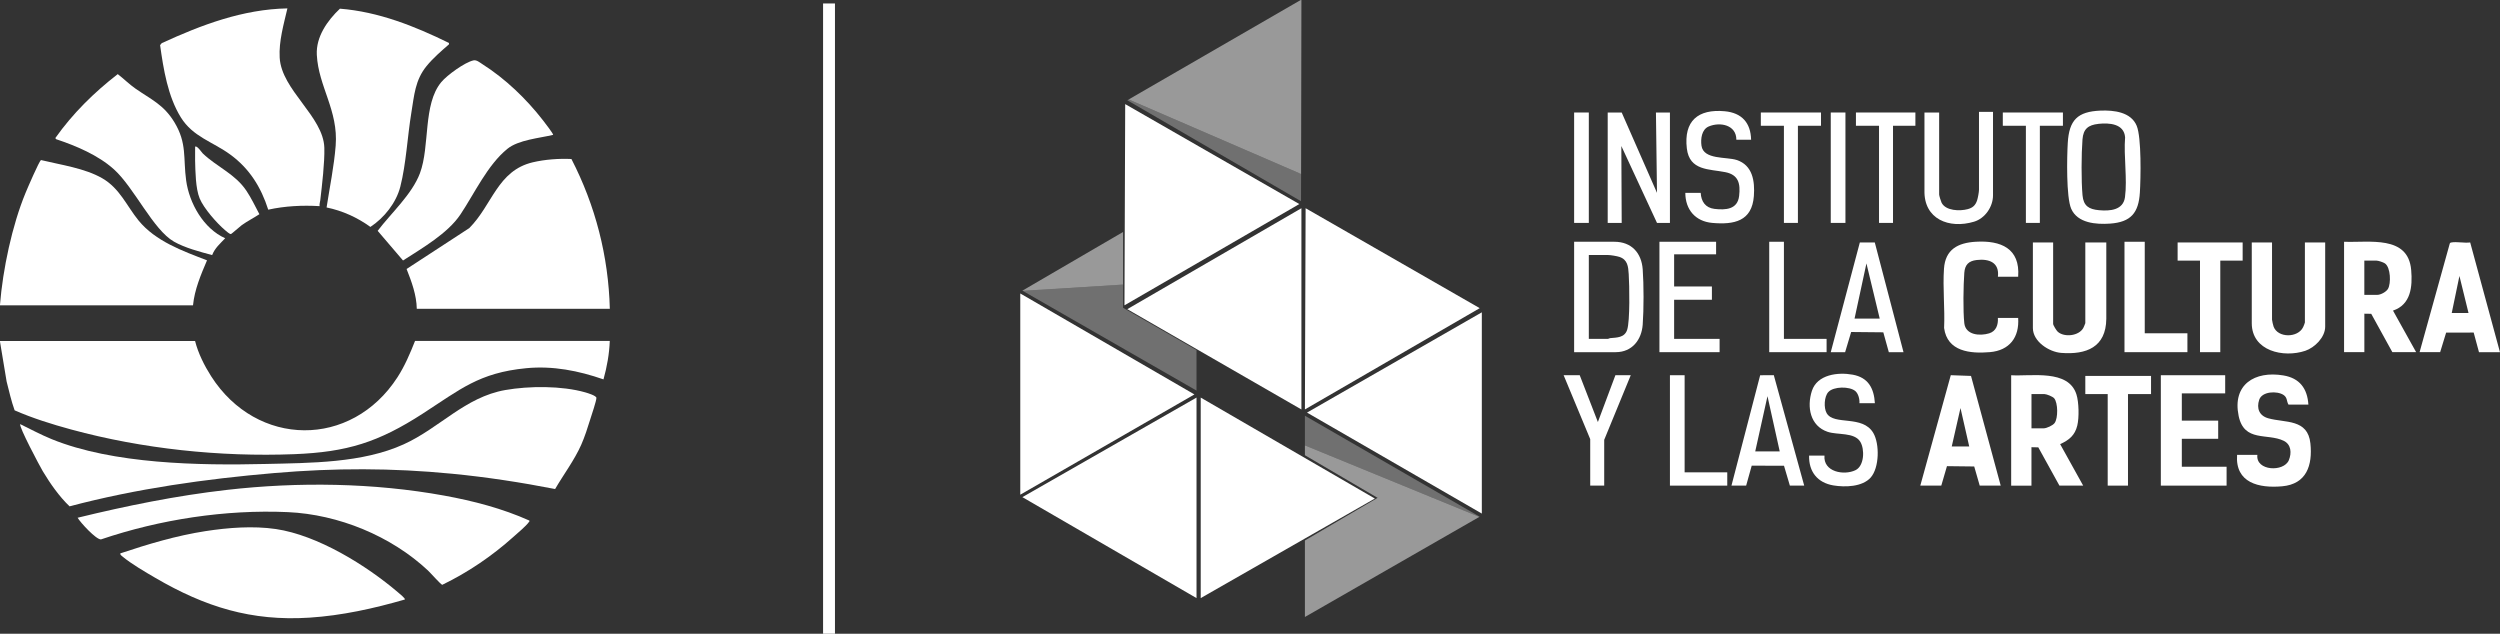 <?xml version="1.0" encoding="UTF-8"?>
<svg id="Capa_2" data-name="Capa 2" xmlns="http://www.w3.org/2000/svg" viewBox="0 0 857.76 217.44">
  <rect x="0" y="0" width="857.76" height="217.44" fill="#333333" stroke="none"/>
  <defs>
    <style>
      .cls-1 {
        opacity: .5;
      }

      .cls-1, .cls-2, .cls-3 {
        fill: #fff;
      }

      .cls-2 {
        opacity: .3;
      }
    </style>
  </defs>
  <g id="Capa_1-2" data-name="Capa 1">
    <g>
      <path class="cls-3" d="M0,116.99h66.93c1.06,4.21,3.18,8.45,5.52,12.11,15.65,24.48,48.1,24.83,63.93.33,2.51-3.89,4.32-8.15,6.02-12.45h66.82c-.17,4.48-.97,8.88-2.16,13.19-8.57-2.98-17.39-4.72-26.51-3.84-16.23,1.57-22.69,7.32-35.51,15.59-15.18,9.8-25.88,13.2-44.14,13.91-25.35.98-52-1.81-76.48-8.47-6.57-1.79-13.19-3.85-19.4-6.57-1.16-3.23-1.9-6.58-2.75-9.9L0,117.23v-.24Z"/>
      <path class="cls-3" d="M0,104.52c.96-12.07,4.14-27.15,8.77-38.35.56-1.36,4.72-11.06,5.31-11.25,6.72,1.64,15.01,2.77,21.03,6.26s8.33,9.44,12.41,14.45c5.84,7.16,15.14,10.47,23.51,13.69-2.12,4.96-4.27,10-4.81,15.44H0c0-.08,0-.16,0-.24Z"/>
      <polygon class="cls-1" points="446.52 0 446.41 59.7 387.26 34.12 446.28 0 446.52 0"/>
      <polygon class="cls-2" points="446.41 59.7 446.39 69.05 386.77 34.4 387.26 34.12 446.41 59.7"/>
      <path class="cls-3" d="M190.47,167.79c-11.67-2.28-23.5-4.1-35.36-5.25-20.62-2.01-40.31-2-60.94-.24-23.65,2.02-47.39,5.36-70.31,11.43-3.58-3.44-6.63-7.81-9.19-12.07-.97-1.61-8.34-15.48-7.72-16.13,3.58,1.75,7.1,3.64,10.8,5.15,21.1,8.58,50.68,9.05,73.28,8.51,15.44-.37,33.25-.28,47.48-6.74,12.34-5.6,21.01-16.19,34.86-18.63,8.18-1.44,19.43-1.49,27.43.8.74.21,3.81,1.12,3.83,1.9.03.92-1.68,5.98-2.09,7.28-.89,2.88-1.92,6.11-3.14,8.85-2.37,5.31-6.04,10.15-8.95,15.16Z"/>
      <path class="cls-3" d="M143,105.96c-.08-4.75-1.78-9.31-3.5-13.67l21.5-14.02c7.93-7.94,9.66-19.71,21.79-22.58,4.19-.99,9.03-1.34,13.27-1.13,8.23,15.97,12.71,33.36,13.17,51.39h-66.22Z"/>
      <path class="cls-3" d="M98.61,2.88c-1.26,5.44-2.97,11.25-2.65,16.91.62,11.14,15.01,20.16,15.32,30.92.14,5.06-.79,12.8-1.39,17.98-.08.68-.35,1.33-.24,2.04-5.89-.35-11.83-.06-17.62,1.21-2.47-7.73-6.44-14.1-13.02-18.91-6.07-4.44-12.81-6.05-16.97-12.77-4.46-7.2-5.96-16.51-7.11-24.79l.56-.66c13.63-6.28,27.88-11.65,43.12-11.93Z"/>
      <polygon class="cls-3" points="507.7 105.73 447.72 140.48 447.96 71.44 507.7 105.73"/>
      <polygon class="cls-3" points="508.42 107.16 508.42 176.21 448.44 141.56 508.42 107.16"/>
      <polygon class="cls-3" points="446.52 71.44 446.52 140.49 386.77 106.08 446.52 71.44"/>
      <polygon class="cls-3" points="350.06 100.69 409.81 135.33 350.06 169.73 350.06 100.69"/>
      <polygon class="cls-3" points="410.53 136.41 410.53 205.21 350.78 170.57 410.53 136.41"/>
      <polygon class="cls-3" points="411.97 136.41 471.71 171.05 411.97 205.21 411.97 136.41"/>
      <polygon class="cls-3" points="445.8 70.01 385.81 104.76 386.06 35.72 445.8 70.01"/>
      <path class="cls-3" d="M112.05,71.2c1.08-7.03,2.56-14.11,3.12-21.22.96-12.11-5.91-20.23-6.47-31.17-.32-6.18,3.64-11.78,7.93-15.83,13.23,1.04,25.64,5.99,37.41,11.76v.48c-2.67,2.32-5.42,4.68-7.67,7.43-3.97,4.86-4.25,10.06-5.25,16.1-1.33,8.11-1.77,17.43-3.76,25.25-1.41,5.57-5.53,10.74-10.28,13.86-4.47-3.24-9.61-5.57-15.04-6.68Z"/>
      <path class="cls-3" d="M181.63,178.61c.1.36-.1.4-.24.6-.85,1.24-3.99,3.88-5.28,5.03-7.31,6.55-15.52,12.12-24.36,16.41-.43,0-4.14-4.2-4.91-4.91-12.69-11.86-30.69-19.25-48.1-20.03-21.41-.95-43.9,2.52-64.09,9.36-1.65.12-7.07-5.79-8.02-7.43,16.86-4.12,33.98-7.59,51.25-9.56,24.43-2.79,50.31-2.44,74.51,1.96,10,1.82,19.95,4.41,29.23,8.56Z"/>
      <path class="cls-3" d="M138.92,205.69c-10.63,3.08-21.65,5.52-32.75,6.23-20,1.28-35.8-3.7-52.82-13.62-3.46-2.02-8.33-4.85-11.34-7.37-.33-.28-.81-.55-.74-1.06,9.53-3.18,19.23-6.09,29.19-7.63,7.74-1.2,16.39-1.87,24.16-.73,14.39,2.12,31.07,12.45,42.01,21.79.37.32,2.53,2.05,2.28,2.39Z"/>
      <polygon class="cls-2" points="507.69 177.28 507.56 177.35 447.72 152.82 447.72 142.64 507.69 177.28"/>
      <polygon class="cls-1" points="507.56 177.35 447.72 211.69 447.72 185.44 472.66 170.81 447.72 156.19 447.72 152.82 507.56 177.35"/>
      <path class="cls-3" d="M189.79,46.27c-4.73,1.14-11.88,1.7-15.71,4.8-6.81,5.52-11.3,15.33-16.1,22.51-4.39,6.56-13.17,11.57-19.7,15.8l-8.7-10.18c4.61-6.08,11.78-12.52,14.5-19.75,3.5-9.34.97-23.64,7.33-31.28,1.99-2.39,8.04-6.78,11.03-7.45,1.07-.24,2.14.7,3.05,1.28,7.92,5.03,15.05,11.88,20.79,19.26.45.58,3.68,4.75,3.5,5.01Z"/>
      <path class="cls-3" d="M77.26,81.75c-1.72,1.83-3.53,3.34-4.47,5.77-4.23-1.15-9.31-2.45-13.11-4.62-7.16-4.09-13.64-18.53-20.56-24.77-5.44-4.9-12.98-8.08-19.86-10.37l-.28-.39c5.95-8.41,13.29-15.65,21.42-21.94,2.07,1.59,3.93,3.48,6.08,4.97,5.43,3.78,9.7,5.5,13.37,11.57,4.37,7.23,2.96,12.22,4.02,19.96s5.9,16.47,13.4,19.82Z"/>
      <polygon class="cls-1" points="385.33 79.59 385.33 97.64 350.87 99.78 350.78 99.73 385.33 79.59"/>
      <polygon class="cls-2" points="410.53 120.11 410.53 134.01 350.87 99.78 385.33 97.64 385.33 105.6 410.53 120.11"/>
      <rect class="cls-3" x="282.4" y="1.2" width="4.08" height="216.24"/>
      <path class="cls-3" d="M714.76,166.62h-8.16l-7.25-13.13-2.35-.05v13.19h-6.96v-37.88c6.92.41,19.6-2.12,22.38,6.53.87,2.71.97,7.99.3,10.74-.81,3.35-2.85,5.01-5.88,6.36l7.91,14.25ZM697.01,146.96h4.2c.96,0,3.11-.97,3.72-1.8,1.24-1.66,1.19-6.9-.13-8.5-.5-.61-2.64-1.45-3.35-1.45h-4.44v11.75Z"/>
      <path class="cls-3" d="M804.26,82.95c8.61.36,22.01-2.38,23.03,9.71.48,5.67-.07,11.84-6.24,13.91l7.93,14.25h-8.16l-7.24-13.15-2.36-.04v13.19h-6.96v-37.88ZM811.21,101.17h4.44c1.17,0,3.07-1.02,3.68-2.07,1.06-1.82.94-7.32-1.04-8.72-.56-.39-2.26-.96-2.88-.96h-4.2v11.75Z"/>
      <path class="cls-3" d="M704.44,83.19v27.93c0,.47,1.16,2.34,1.6,2.72,2.27,1.98,7.17,1.44,8.73-1.27.12-.22.71-1.59.71-1.69v-27.69h7.2v26.25c-.12,9.67-6.82,12.32-15.48,11.64-4.19-.33-9.71-3.91-9.71-8.52v-29.37h6.96Z"/>
      <path class="cls-3" d="M779.54,83.19v26.49c0,.33.38,1.94.53,2.35,1.43,3.98,8.37,3.97,10.16.18.13-.27.59-1.41.59-1.57v-27.45h6.96v28.89c0,3.62-3.57,7.18-6.83,8.28-7.46,2.5-18.36.1-18.36-9.48v-27.69h6.96Z"/>
      <path class="cls-3" d="M792.02,138.81h-6.84c-.71-1.21-.32-2.4-1.72-3.32-2.17-1.42-7.35-1.25-8.32,1.68s0,5.49,3.15,6.36c5.79,1.61,13.53.11,14.42,8.61.78,7.49-1.3,13.96-9.69,14.71-7.92.71-16.15-1.12-15.47-10.78h6.96c-.62,5.57,9.11,5.97,10.81,1.81,1-2.45.82-5.38-1.77-6.64-5.55-2.71-13.57.59-15.46-8.53-2.23-10.76,5.51-15.55,15.35-13.9,5.58.93,8.22,4.48,8.58,10Z"/>
      <polygon class="cls-3" points="763.47 128.74 763.47 134.97 748.59 134.97 748.59 144.32 761.07 144.32 761.07 150.55 748.59 150.55 748.59 160.14 763.95 160.14 763.95 166.62 741.39 166.62 741.39 128.74 763.47 128.74"/>
      <path class="cls-3" d="M686.45,166.62h-7.2l-1.89-6.57-9.35-.11-1.95,6.68h-7.2l10.46-37.89,6.94.25,10.19,37.64ZM675.65,153.19l-3-13.19-3,13.19h6Z"/>
      <path class="cls-3" d="M830.17,120.83l10.35-37.24c.1-.3.28-.35.56-.4,1.8-.34,4.54.27,6.45-.01l10.22,37.65h-7.2l-1.82-6.73-9.45.02-2.05,6.7h-7.08ZM846.96,107.4l-3.12-12.71-2.64,12.71h5.76Z"/>
      <path class="cls-3" d="M692.45,94.94h-6.96c.57-4.9-3.05-6.22-7.29-5.73-2.78.33-4.03,1.65-4.24,4.4-.32,4.3-.46,13.1,0,17.27.46,4.11,5.35,4.46,8.53,3.49,2.41-.74,3.14-2.95,2.99-5.29h6.96c.46,6.65-2.96,11.17-9.72,11.74-6.72.57-14.61-.19-15.69-8.29.31-6.64-.5-13.78-.04-20.36s4.74-8.87,10.92-9.23c8.57-.5,15.26,2.26,14.53,12Z"/>
      <polygon class="cls-3" points="556.41 38.6 568.52 66.17 568.16 38.6 572.96 38.6 572.96 76.48 568.52 76.48 556.29 50.1 556.41 76.48 551.61 76.48 551.61 38.6 556.41 38.6"/>
      <path class="cls-3" d="M540.09,120.83v-37.88h13.8c5.9,0,9.31,3.83,9.73,9.46.38,5.21.38,13.75,0,18.96s-3.62,9.46-9.25,9.46h-14.28ZM545.13,116.27h6.6c.08,0,.41-.22.71-.25,2.29-.22,4.91-.12,5.83-2.81,1.03-3.03.79-15.39.55-19.13-.16-2.64-.38-4.99-3.18-5.93-.87-.29-3.04-.65-3.91-.65h-6.6v28.77Z"/>
      <path class="cls-3" d="M720.71,37.95c4.53-.18,10.44.46,12.4,5.21,1.67,4.04,1.39,18.03,1.09,22.9-.43,6.97-3.07,10.15-10.21,10.66-4.79.34-11.19-.13-13.36-5.11-1.73-3.98-1.46-17.76-1.17-22.59.47-7.82,3.32-10.74,11.24-11.07ZM719.99,42.5c-3.5.38-5.19,1.7-5.48,5.31-.39,4.99-.44,14.24.01,19.18.33,3.66,2.16,4.81,5.67,5.13,3.74.34,8.3,0,8.9-4.47.84-6.27-.48-14.1.04-20.53-.35-4.69-5.42-5.03-9.14-4.63Z"/>
      <path class="cls-3" d="M643.26,138.33h-5.28c.12-1.31-.38-3.32-1.45-4.19-2-1.62-7.42-1.58-9.21.36-1.45,1.57-1.63,5.44-.58,7.26,2.5,4.32,12.3.49,16,6.79,2.21,3.77,2.08,11.96-.91,15.31-2.87,3.21-8.79,3.35-12.78,2.69-5.47-.92-8.48-4.72-8.34-10.24h5.28c-.49,5.6,6.69,6.93,10.65,5,3.04-1.48,3.19-7.18,1.64-9.73-2.04-3.34-7.79-2.27-11.21-3.42-6.01-2.02-7.19-8.55-5.4-14.05,1.84-5.64,8.93-6.48,13.99-5.56,5.33.97,7.31,4.64,7.62,9.77Z"/>
      <path class="cls-3" d="M600.79,47.95h-5.04c.03-5.09-5.57-6.22-9.48-4.56-2.42,1.03-2.81,4.23-2.49,6.58.67,4.91,8.6,3.77,12.1,4.93,5.48,1.8,6.25,7.29,5.88,12.36-.64,8.64-6.75,9.89-14.28,9.22-5.79-.52-9.22-4.55-9.24-10.3h5.28c.15,2.96,1.63,5.12,4.71,5.49,3.87.46,7.93.19,8.47-4.43.49-4.25-.2-7.26-4.72-8.17-5.48-1.11-12.32-.43-13.22-8.13-1.1-9.43,3.82-13.62,13.02-12.77,5.83.54,8.91,3.96,9.03,9.8Z"/>
      <path class="cls-3" d="M683.81,38.36v28.65c0,3.95-2.74,7.93-6.53,9.06-8.49,2.54-17.24-.84-16.99-10.74v-26.73s5.04,0,5.04,0v28.17c0,.33.62,2.37.83,2.77,1.44,2.84,6.28,2.94,8.96,2.22,1.72-.46,2.66-1.3,3.23-3,.27-.8.65-2.88.65-3.66v-26.73h4.8Z"/>
      <path class="cls-3" d="M594.07,166.62l9.85-37.87,4.68-.03,10.43,37.89h-4.92l-2.01-6.81-11.08-.03-1.91,6.85h-5.04ZM610.63,154.87l-4.2-18.94-4.2,18.94h8.4Z"/>
      <path class="cls-3" d="M628.14,120.83l9.98-37.65,5.13.02,9.85,37.63h-5.04l-1.89-6.81-11.03-.11-2.07,6.92h-4.92ZM644.94,109.32l-4.56-18.94-4.08,18.94h8.64Z"/>
      <polygon class="cls-3" points="588.8 82.95 588.8 87.26 574.4 87.26 574.4 98.29 587.36 98.29 587.36 102.85 574.4 102.85 574.4 116.27 590 116.27 590 120.83 569.36 120.83 569.36 82.95 588.8 82.95"/>
      <polygon class="cls-3" points="738.03 128.98 738.03 135.21 730.12 135.21 730.12 166.62 723.16 166.62 723.16 135.21 715.48 135.21 715.48 128.98 738.03 128.98"/>
      <polygon class="cls-3" points="735.87 82.95 735.87 114.35 750.51 114.35 750.51 120.83 728.92 120.83 728.92 82.95 735.87 82.95"/>
      <polygon class="cls-3" points="769.46 83.19 769.46 89.42 761.79 89.42 761.79 120.83 754.83 120.83 754.83 89.42 747.15 89.42 747.15 83.19 769.46 83.19"/>
      <path class="cls-3" d="M66.94,50.35c.59-.6,2.29,1.97,2.63,2.29,4.92,4.69,11.08,6.99,14.99,12.83,1.69,2.52,3.01,5.35,4.44,8.02-1.98,1.31-4.11,2.37-6.05,3.76-.63.45-3.46,2.99-3.69,3.05-.42.11-1.58-.94-2-1.29-2.85-2.41-7.33-7.5-8.75-10.92s-1.47-9.37-1.57-13.05c-.04-1.56.05-3.13.01-4.68Z"/>
      <polygon class="cls-3" points="542.01 128.74 548.24 144.8 554.25 128.74 559.52 128.74 550.41 150.91 550.41 166.62 545.61 166.62 545.61 150.67 536.49 128.74 542.01 128.74"/>
      <polygon class="cls-3" points="578 128.74 578 162.06 592.63 162.06 592.63 166.62 572.96 166.62 572.96 128.74 578 128.74"/>
      <polygon class="cls-3" points="612.07 82.95 612.07 116.27 626.71 116.27 626.71 120.83 607.03 120.83 607.03 82.95 612.07 82.95"/>
      <polygon class="cls-3" points="624.79 38.6 624.79 43.15 616.87 43.15 616.87 76.48 612.07 76.48 612.07 43.15 604.15 43.15 604.15 38.6 624.79 38.6"/>
      <polygon class="cls-3" points="707.8 38.6 707.8 43.15 699.88 43.15 699.88 76.48 695.09 76.48 695.09 43.15 687.17 43.15 687.17 38.6 707.8 38.6"/>
      <polygon class="cls-3" points="657.18 38.6 657.18 43.15 649.5 43.15 649.5 76.48 644.7 76.48 644.7 43.15 636.78 43.15 636.78 38.6 657.18 38.6"/>
      <rect class="cls-3" x="628.14" y="38.6" width="5.04" height="37.88"/>
      <rect class="cls-3" x="540.09" y="38.6" width="5.04" height="37.88"/>
    </g>
  </g>
</svg>